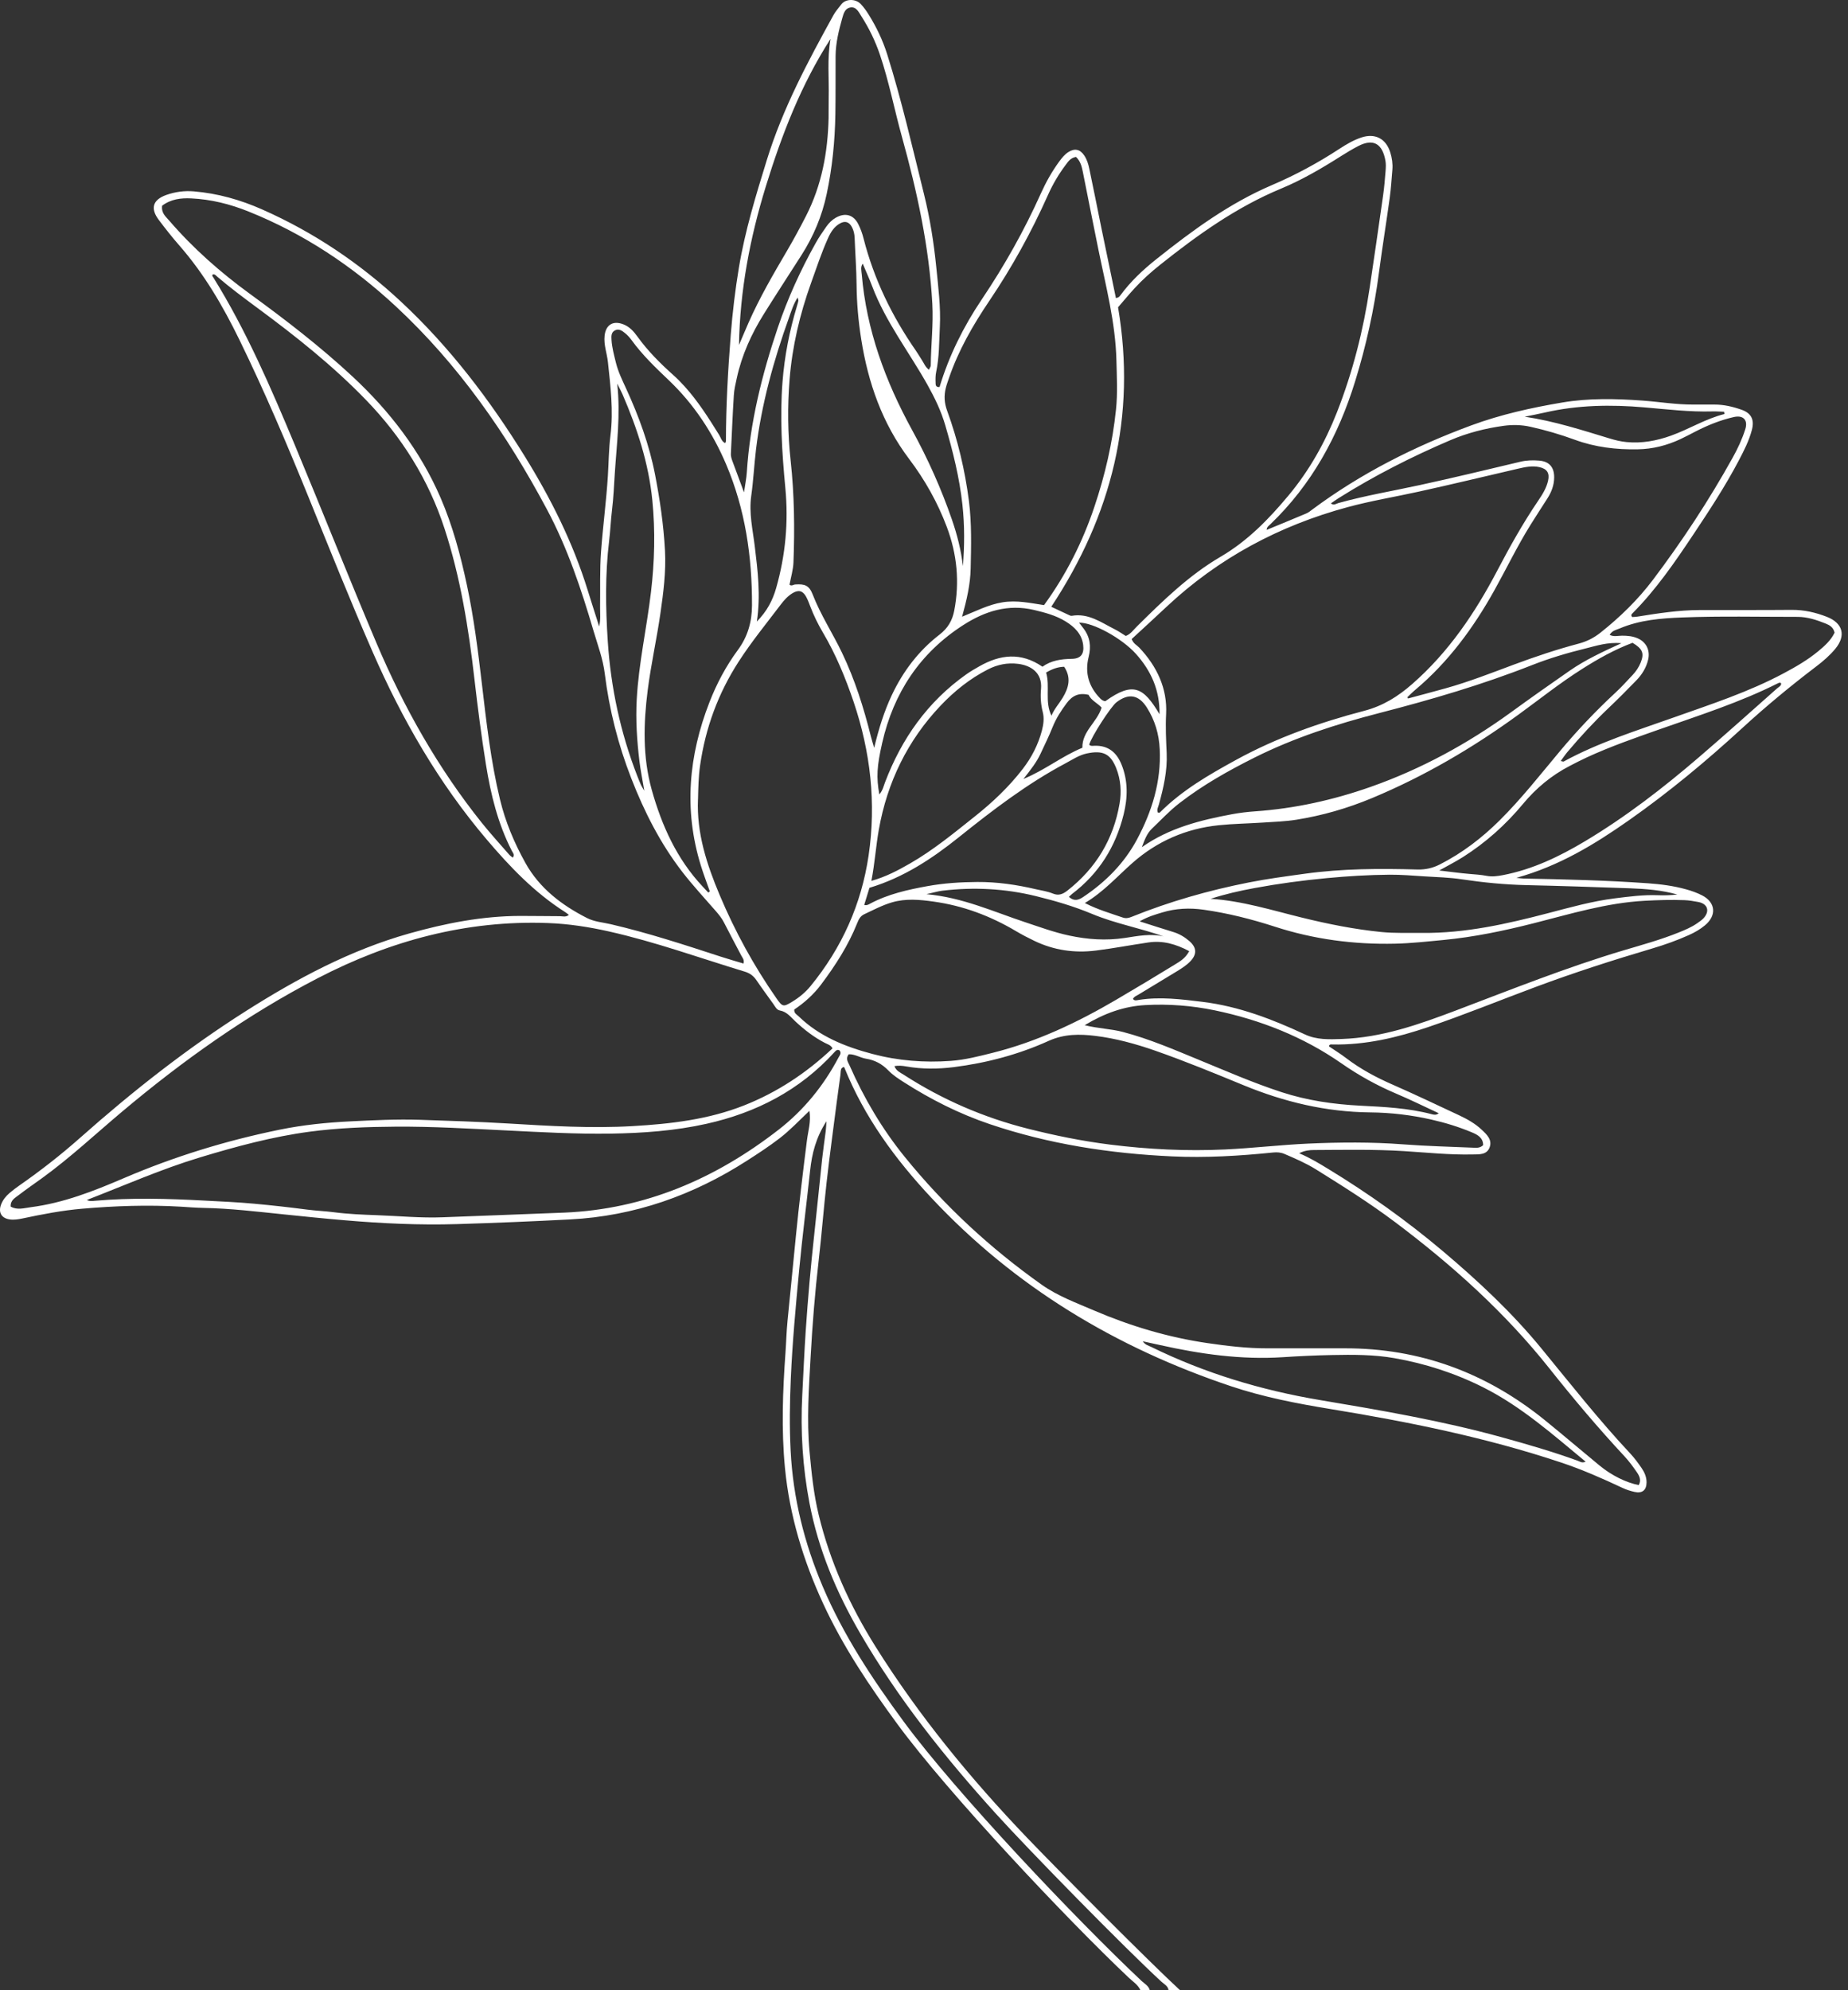 <svg width="235" height="253" viewBox="0 0 235 253" fill="none" xmlns="http://www.w3.org/2000/svg">
<rect x="0" y="0" width="235" height="253" fill="#333333" stroke="none"/>
<path d="M150.074 253C146.043 249.28 134.409 237.572 130.614 233.607C123.418 226.088 116.831 218.079 111.296 209.24C108.048 204.054 105.55 198.52 104.108 192.549C103.466 189.905 103.192 187.202 102.944 184.487C102.575 180.468 102.861 176.469 103.081 172.475C103.308 168.382 103.632 164.288 104.108 160.211C104.489 156.923 104.738 153.618 105.111 150.325C105.5 146.888 105.972 143.458 106.411 140.029C106.556 138.9 106.718 137.774 106.871 136.649C106.917 136.313 106.871 135.952 107.058 135.761C107.252 135.595 107.335 135.607 107.385 135.728C109.925 142.013 113.852 147.361 118.447 152.268C129.057 163.603 141.929 171.313 156.553 176.212C160.671 177.59 164.935 178.412 169.214 179.11C179.141 180.733 188.976 182.722 198.538 185.911C201.21 186.803 203.783 187.937 206.327 189.132C206.828 189.369 207.337 189.523 207.859 189.643C208.829 189.867 209.38 189.415 209.384 188.423C209.384 187.754 209.127 187.156 208.763 186.625C208.315 185.973 207.847 185.329 207.308 184.756C203.315 180.493 199.71 175.905 196.006 171.396C192.257 166.829 187.961 162.818 183.458 159.019C178.875 155.158 174.012 151.695 168.895 148.582C167.76 147.892 166.625 147.195 165.208 146.593C165.925 146.232 166.53 146.182 167.122 146.182C170.921 146.165 174.716 146.082 178.523 146.319C181.423 146.502 184.328 146.809 187.244 146.746C188.093 146.73 189.055 146.813 189.419 145.866C189.8 144.882 189.059 144.197 188.404 143.587C187.567 142.802 186.569 142.246 185.541 141.764C182.724 140.448 179.919 139.107 177.073 137.862C174.981 136.948 172.992 135.881 171.174 134.494C170.474 133.959 169.715 133.494 168.99 133.004C169.065 132.693 169.297 132.763 169.45 132.767C173.647 132.846 177.657 131.895 181.602 130.559C186.225 128.989 190.745 127.142 195.319 125.439C200.17 123.633 205.096 122.047 210.059 120.578C211.667 120.104 213.245 119.544 214.778 118.854C215.503 118.531 216.187 118.136 216.8 117.63C218.316 116.38 218.179 114.711 216.456 113.818C215.806 113.482 215.093 113.233 214.385 113.038C212.814 112.602 211.207 112.394 209.579 112.278C204.309 111.904 199.031 111.772 193.749 111.676C193.512 111.672 193.276 111.63 192.821 111.585C198.256 110.094 202.788 107.321 207.168 104.248C212.23 100.694 216.978 96.746 221.535 92.565C224.56 89.788 227.721 87.176 230.989 84.693C231.859 84.033 232.68 83.319 233.38 82.48C234.776 80.799 234.353 79.205 232.311 78.407C230.878 77.847 229.407 77.511 227.845 77.523C223.942 77.556 220.04 77.535 216.141 77.544C213.473 77.552 210.842 77.959 208.216 78.382C207.98 78.42 207.739 78.42 207.557 78.432C207.371 78.216 207.458 78.092 207.557 77.996C210.581 74.97 212.984 71.461 215.346 67.92C217.376 64.877 219.385 61.817 221.092 58.574C221.759 57.308 222.418 56.029 222.782 54.63C223.114 53.351 222.708 52.521 221.469 52.085C220.35 51.69 219.199 51.421 218.001 51.425C217.111 51.425 216.224 51.416 215.333 51.425C213.158 51.437 211.012 51.076 208.854 50.918C205.452 50.673 202.043 50.594 198.666 51.163C194.73 51.827 190.828 52.691 187.078 54.078C179.87 56.743 173.055 60.169 166.865 64.777C166.629 64.951 166.393 65.151 166.124 65.263C164.454 65.969 162.776 66.654 161.077 67.355C161.086 66.982 161.351 66.824 161.541 66.645C166.811 61.593 170.184 55.406 172.321 48.485C173.726 43.952 174.741 39.335 175.358 34.626C175.777 31.446 176.294 28.282 176.729 25.106C176.891 23.931 176.957 22.744 177.061 21.565C177.123 20.817 177.015 20.083 176.792 19.369C176.241 17.6 174.84 16.898 173.1 17.483C172.106 17.816 171.215 18.343 170.345 18.908C167.611 20.697 164.752 22.246 161.744 23.529C156.334 25.841 151.636 29.287 147.066 32.928C145.359 34.286 143.772 35.768 142.476 37.537C142.36 37.699 142.231 37.848 141.904 37.886C141.287 34.917 140.665 31.94 140.052 28.959C139.538 26.447 139.049 23.927 138.515 21.419C138.395 20.846 138.217 20.269 137.881 19.767C137.347 18.966 136.659 18.816 135.851 19.335C135.387 19.634 135.047 20.058 134.72 20.498C133.78 21.776 133.005 23.159 132.355 24.604C130.242 29.308 127.727 33.775 124.847 38.056C122.523 41.506 120.68 45.218 119.478 49.195C118.948 49.245 118.981 48.871 118.973 48.614C118.956 48.17 118.956 47.713 119.047 47.285C119.449 45.384 119.42 43.445 119.516 41.527C119.64 39.011 119.313 36.499 119.064 33.991C118.753 30.84 118.252 27.714 117.494 24.658C116.019 18.721 114.66 12.751 112.821 6.909C112.253 5.107 111.441 3.417 110.443 1.819C110.157 1.358 109.834 0.914 109.465 0.519C108.806 -0.182 107.53 -0.182 106.967 0.577C106.643 1.013 106.266 1.42 106.005 1.889C102.733 7.818 99.543 13.78 97.525 20.299C96.125 24.828 94.733 29.358 93.958 34.041C93.49 36.864 93.15 39.708 92.926 42.565C92.574 47.053 92.321 51.541 92.313 56.046C92.313 56.137 92.255 56.224 92.222 56.324C91.758 56.129 91.675 55.643 91.447 55.278C90.113 53.139 88.767 51.005 87.068 49.125C86.604 48.614 86.119 48.12 85.602 47.659C83.94 46.173 82.37 44.603 81.061 42.785C80.597 42.141 80.079 41.552 79.304 41.24C77.987 40.709 77.046 41.257 76.885 42.66C76.752 43.819 77.187 44.902 77.307 46.032C77.635 49.125 78.024 52.209 77.63 55.336C77.415 57.05 77.407 58.79 77.299 60.517C77.096 63.722 76.669 66.903 76.433 70.104C76.259 72.47 76.342 74.853 76.309 77.228C76.301 77.967 76.404 78.71 76.193 79.632C75.667 77.972 75.182 76.477 74.718 74.974C72.845 68.937 70.041 63.349 66.722 57.989C62.277 50.806 57.206 44.138 51.012 38.363C45.763 33.468 39.893 29.52 33.326 26.618C30.558 25.393 27.675 24.579 24.651 24.326C23.453 24.226 22.281 24.38 21.154 24.778C19.418 25.397 19.083 26.489 20.201 27.967C21.038 29.071 21.892 30.163 22.803 31.201C25.956 34.801 28.342 38.886 30.434 43.171C33.645 49.747 36.504 56.477 39.259 63.253C41.919 69.801 44.541 76.361 47.371 82.833C51.128 91.432 55.781 99.519 61.883 106.702C64.837 110.181 67.973 113.465 71.859 115.932C72.021 116.035 72.166 116.16 72.344 116.293C71.946 116.621 71.545 116.459 71.18 116.459C69.502 116.459 67.824 116.422 66.142 116.426C61.324 116.438 56.651 117.356 52.027 118.659C44.533 120.773 37.767 124.397 31.242 128.537C23.756 133.286 16.812 138.754 10.184 144.633C7.739 146.8 5.171 148.802 2.49 150.67C2.043 150.981 1.608 151.309 1.198 151.662C0.746 152.053 0.373 152.509 0.149 153.078C-0.252 154.091 0.166 154.855 1.247 155.004C1.786 155.079 2.324 154.992 2.863 154.88C5.37 154.348 7.893 153.863 10.441 153.643C14.621 153.281 18.817 153.136 23.018 153.385C23.955 153.443 24.891 153.522 25.827 153.539C29.282 153.601 32.709 154.016 36.143 154.369C38.691 154.631 41.243 154.892 43.795 155.108C48.572 155.519 53.349 155.743 58.138 155.598C62.923 155.453 67.708 155.254 72.489 155.004C80.659 154.581 88.116 151.949 94.977 147.544C96.39 146.639 97.798 145.721 99.132 144.695C100.466 143.67 101.614 142.445 102.931 141.2C103.155 142.557 102.766 143.749 102.617 144.932C102.107 148.955 101.622 152.978 101.22 157.01C100.86 160.651 100.504 164.288 100.143 167.929C100.011 169.258 99.982 170.595 99.886 171.927C99.534 176.814 99.348 181.709 99.82 186.604C100.404 192.628 102.132 198.32 104.659 203.801C107.203 209.319 110.563 214.317 114.138 219.183C120.605 227.977 135.611 243.903 143.536 251.389C144.067 251.891 144.721 252.286 145.032 252.996H146.217C146.068 252.419 145.55 252.161 145.164 251.8C136.937 244.065 121.595 227.911 114.888 218.793C110.923 213.408 107.248 207.857 104.618 201.659C102.277 196.141 100.852 190.432 100.541 184.428C100.383 181.356 100.425 178.3 100.562 175.232C100.765 170.632 101.187 166.052 101.622 161.473C102.02 157.242 102.563 153.024 103.018 148.793C103.25 146.634 103.76 144.583 105.098 142.524C105.057 143.109 105.044 143.45 105.003 143.786C104.854 144.961 104.676 146.136 104.547 147.315C104.203 150.512 103.897 153.709 103.545 156.902C103.093 160.983 102.737 165.073 102.459 169.166C102.277 171.882 102.161 174.601 102.02 177.316C101.776 181.933 102.07 186.517 102.936 191.055C104.062 196.95 106.366 202.414 109.357 207.571C114.192 215.908 120.174 223.402 126.625 230.526C130.875 235.222 143.023 247.607 147.683 251.891C148.031 252.211 148.524 252.427 148.599 252.988H150.082L150.074 253ZM105.856 133.27C102.563 136.375 98.859 138.837 94.629 140.51C90.072 142.312 85.274 142.865 80.456 143.143C75.178 143.45 69.896 143.126 64.626 142.811C60.881 142.586 57.135 142.466 53.39 142.341C50.432 142.246 47.474 142.395 44.516 142.541C41.504 142.69 38.521 142.993 35.576 143.595C28.752 144.982 22.119 147.025 15.714 149.773C11.903 151.409 8.058 152.92 3.907 153.452C3.058 153.56 2.2 153.85 1.359 153.373C1.309 152.567 1.902 152.281 2.345 151.936C3.323 151.181 4.342 150.483 5.341 149.761C8.908 147.178 12.123 144.168 15.487 141.337C23.221 134.831 31.416 128.997 40.402 124.343C49.579 119.589 59.277 116.945 69.689 117.331C72.307 117.426 74.876 117.825 77.432 118.398C83.306 119.714 88.961 121.765 94.712 123.509C95.379 123.712 95.826 124.057 96.203 124.613C96.895 125.634 97.637 126.627 98.349 127.631C98.577 127.955 98.768 128.375 99.17 128.445C100.081 128.607 100.57 129.305 101.175 129.865C102.302 130.911 103.507 131.841 104.879 132.556C105.218 132.734 105.637 132.821 105.865 133.261L105.856 133.27ZM107.928 134.013C108.703 133.975 109.382 134.457 110.144 134.577C111.242 134.752 112.162 135.238 112.957 136.06C113.533 136.658 114.254 137.127 114.958 137.575C118.38 139.763 121.993 141.582 125.842 142.885C133.365 145.43 141.133 146.626 149.042 146.991C153.338 147.191 157.622 146.933 161.898 146.497C162.395 146.448 162.859 146.477 163.339 146.68C164.698 147.265 166.057 147.847 167.321 148.631C170.759 150.77 174.186 152.929 177.43 155.366C184.688 160.821 191.4 166.85 197.063 173.987C200.108 177.823 203.265 181.56 206.6 185.143C207.168 185.753 207.669 186.442 208.145 187.131C208.481 187.617 208.746 188.165 208.39 188.775C206.795 188.46 204.955 187.559 203.426 186.305C201.098 184.391 198.807 182.431 196.466 180.534C189.03 174.506 180.562 171.358 170.958 171.388C167.698 171.396 164.441 171.375 161.181 171.388C158.608 171.396 156.06 171.093 153.533 170.723C148.545 169.993 143.731 168.556 139.095 166.567C136.833 165.596 134.501 164.74 132.47 163.304C125.941 158.679 120.116 153.298 115.066 147.074C112.183 143.521 109.875 139.618 108.035 135.433C107.845 135.001 107.484 134.569 107.932 134.005L107.928 134.013ZM20.616 26.148C21.747 25.301 23.014 25.156 24.307 25.218C26.842 25.335 29.278 25.949 31.619 26.892C38.621 29.702 44.819 33.821 50.325 38.932C58.3 46.339 64.435 55.166 69.543 64.736C72.162 69.639 73.914 74.882 75.476 80.197C76.007 81.99 76.678 83.759 76.906 85.627C77.473 90.207 78.604 94.649 80.274 98.934C81.927 103.181 83.986 107.242 86.79 110.862C88.12 112.581 89.604 114.175 91.033 115.82C91.422 116.268 91.791 116.72 92.064 117.26C92.781 118.668 93.531 120.059 94.264 121.462C94.409 121.74 94.679 121.993 94.546 122.479C93.548 122.176 92.611 121.914 91.683 121.611C87.047 120.1 82.412 118.581 77.655 117.476C76.653 117.244 75.592 117.173 74.66 116.7C71.433 115.06 68.611 112.917 66.817 109.696C65.397 107.146 64.265 104.468 63.578 101.608C62.409 96.75 61.85 91.797 61.27 86.852C60.781 82.684 60.259 78.528 59.385 74.426C58.573 70.61 57.57 66.841 56.013 63.245C53.432 57.291 49.57 52.28 44.852 47.883C40.754 44.072 36.334 40.667 31.818 37.383C28.052 34.643 24.568 31.583 21.519 28.042C21.075 27.531 20.491 27.083 20.616 26.144V26.148ZM142.169 39.069C142.836 38.297 143.528 37.462 144.261 36.661C145.264 35.565 146.37 34.581 147.53 33.655C152.294 29.86 157.225 26.335 162.892 23.981C165.593 22.86 168.1 21.386 170.561 19.825C171.269 19.377 171.99 18.945 172.736 18.559C174.724 17.533 175.81 18.364 176.178 20.427C176.257 20.859 176.228 21.32 176.195 21.76C176.112 22.794 176.025 23.828 175.88 24.853C175.325 28.76 174.762 32.663 174.177 36.565C173.365 42 172.019 47.298 170.01 52.413C168.497 56.257 166.492 59.82 163.841 62.996C161.334 65.998 158.662 68.754 155.207 70.776C151.184 73.126 147.837 76.398 144.531 79.674C144.116 80.085 143.781 80.6 143.159 80.84C142.712 80.566 142.273 80.251 141.792 80.01C140.052 79.138 138.42 77.905 136.282 78.279C136.154 78.299 135.996 78.212 135.864 78.15C135.122 77.81 134.38 77.457 133.684 77.129C141.37 65.499 144.531 52.949 142.177 39.061L142.169 39.069ZM143.905 81.235C145.392 79.861 146.855 78.532 148.292 77.178C154.913 70.959 162.664 66.816 171.397 64.457C174.347 63.66 177.359 63.166 180.338 62.51C184.568 61.584 188.777 60.563 192.995 59.587C193.906 59.376 194.826 59.168 195.77 59.38C196.744 59.596 197.075 60.148 196.86 61.107C196.649 62.045 196.147 62.842 195.621 63.619C193.674 66.483 191.988 69.502 190.38 72.57C187.559 77.942 184.203 82.908 179.58 86.952C177.757 88.546 175.855 89.734 173.473 90.356C167.835 91.83 162.349 93.765 157.212 96.576C153.744 98.477 150.314 100.445 147.489 103.285C147.447 103.327 147.327 103.289 147.24 103.289C147.07 102.92 147.269 102.617 147.36 102.293C147.957 100.146 148.458 97.987 148.359 95.733C148.284 94.076 148.201 92.432 148.288 90.755C148.458 87.508 147.112 84.697 144.883 82.331C144.584 82.011 144.137 81.833 143.909 81.239L143.905 81.235ZM136.825 19.941C137.405 20.498 137.562 21.17 137.699 21.851C138.358 25.135 139.004 28.424 139.675 31.708C140.628 36.391 141.854 41.016 141.97 45.849C142.02 47.925 142.132 49.972 141.916 52.052C141.477 56.295 140.516 60.409 139.161 64.441C137.657 68.916 135.557 73.085 132.765 76.917C131.008 76.655 129.301 76.269 127.491 76.56C125.689 76.85 124.11 77.685 122.345 78.391C122.929 76.265 123.393 74.285 123.435 72.259C123.493 69.398 123.576 66.537 123.211 63.673C122.706 59.737 121.794 55.909 120.439 52.201C120.075 51.205 120.033 50.308 120.265 49.345C120.369 48.913 120.526 48.498 120.667 48.078C121.873 44.541 123.725 41.328 125.796 38.259C128.684 33.987 131.157 29.503 133.258 24.799C133.863 23.441 134.612 22.163 135.507 20.975C135.83 20.548 136.116 20.07 136.829 19.946L136.825 19.941ZM88.763 101.6C88.796 100.171 88.821 98.747 89.024 97.315C89.707 92.54 91.323 88.135 93.937 84.091C95.573 81.559 97.483 79.225 99.298 76.83C99.716 76.278 100.185 75.759 100.785 75.397C101.544 74.945 102.086 75.078 102.505 75.842C102.716 76.228 102.873 76.651 103.031 77.062C103.47 78.221 104.013 79.333 104.642 80.396C106.283 83.174 107.505 86.134 108.541 89.186C110.699 95.563 111.441 102.065 110.455 108.749C109.535 114.964 107.054 120.478 103.085 125.331C102.422 126.141 101.622 126.801 100.727 127.341C99.609 128.018 99.505 127.997 98.726 126.884C95.864 122.774 93.465 118.402 91.522 113.785C89.885 109.895 88.572 105.917 88.758 101.604L88.763 101.6ZM100.396 74.33C100.57 73.388 100.864 72.433 100.901 71.474C101.063 67.173 101.013 62.867 100.545 58.587C100.168 55.132 100.131 51.661 100.408 48.219C100.744 44.03 101.709 39.945 103.134 35.98C103.818 34.078 104.452 32.152 105.28 30.304C105.628 29.528 106.063 28.806 106.842 28.386C107.476 28.042 107.969 28.208 108.321 28.843C108.566 29.283 108.661 29.761 108.682 30.263C108.756 32.239 108.906 34.211 108.926 36.188C108.947 38.517 109.15 40.817 109.515 43.113C110.393 48.656 112.187 53.812 115.609 58.342C117.61 60.99 119.234 63.868 120.406 66.994C121.707 70.453 122.043 73.977 121.347 77.606C121.106 78.86 120.551 79.836 119.487 80.658C116.827 82.709 114.834 85.324 113.396 88.38C112.419 90.464 111.743 92.644 111.163 95.06C110.985 94.442 110.849 94.022 110.741 93.591C109.829 89.941 108.703 86.371 107.074 82.975C105.881 80.483 104.352 78.162 103.346 75.568C102.898 74.413 102.339 74.206 101.121 74.293C100.893 74.31 100.682 74.53 100.396 74.33ZM11.041 152.534C15.851 150.67 20.537 148.598 25.45 147.116C30.028 145.733 34.639 144.484 39.379 143.853C42.996 143.371 46.654 143.238 50.3 143.213C54.985 143.18 59.667 143.462 64.348 143.691C68.781 143.911 73.214 144.164 77.664 144.098C81.765 144.035 85.846 143.741 89.844 142.848C96.154 141.445 101.697 138.592 106.109 133.747C106.275 133.569 106.432 133.365 106.735 133.502C107.058 133.843 106.788 134.125 106.631 134.42C104.734 138.015 102.198 141.125 99.012 143.599C90.987 149.835 82.01 153.709 71.731 154.141C66.606 154.357 61.477 154.519 56.348 154.73C53.531 154.847 50.726 154.564 47.917 154.465C46.094 154.398 44.267 154.328 42.461 154.091C41.334 153.946 40.203 153.904 39.081 153.759C36.835 153.464 34.586 153.215 32.328 153.007C30.219 152.812 28.098 152.721 25.981 152.609C21.345 152.36 16.713 152.227 12.081 152.634C11.745 152.663 11.402 152.721 11.033 152.53L11.041 152.534ZM27.049 34.888C27.331 34.813 27.476 35.046 27.65 35.191C29.27 36.569 30.969 37.84 32.68 39.102C37.577 42.714 42.341 46.488 46.575 50.873C51.103 55.56 54.492 60.957 56.526 67.185C58.556 73.409 59.588 79.832 60.33 86.308C60.748 89.937 61.212 93.553 61.792 97.161C62.405 100.985 63.312 104.705 65.098 108.172C65.222 108.413 65.484 108.662 65.206 109.015C65.057 108.894 64.887 108.79 64.763 108.649C63.594 107.308 62.393 105.992 61.278 104.605C55.71 97.651 51.368 89.954 47.892 81.779C44.338 73.413 40.999 64.96 37.494 56.573C34.445 49.278 31.317 42.013 27.128 35.27C27.062 35.166 26.925 35.054 27.049 34.888ZM179.041 88.787C179.02 88.729 178.996 88.675 178.975 88.617C179.298 88.314 179.605 87.994 179.944 87.712C184.17 84.17 187.373 79.807 190.041 75.019C191.578 72.259 192.953 69.402 194.627 66.716C195.331 65.582 196.064 64.47 196.781 63.345C197.295 62.539 197.626 61.676 197.635 60.7C197.647 59.4 197.026 58.653 195.721 58.549C194.942 58.487 194.155 58.499 193.367 58.686C189.109 59.699 184.85 60.725 180.574 61.655C177.115 62.406 173.618 62.992 170.2 63.943C169.906 64.025 169.62 64.299 169.239 63.988C169.595 63.747 169.91 63.515 170.242 63.307C174.766 60.467 179.513 58.055 184.419 55.959C186.606 55.024 188.897 54.443 191.238 54.123C192.348 53.974 193.479 53.995 194.614 54.248C196.545 54.676 198.43 55.228 200.278 55.905C202.867 56.851 205.519 57.163 208.261 57.113C210.184 57.08 211.961 56.623 213.676 55.826C214.347 55.514 214.998 55.161 215.656 54.825C217.198 54.036 218.793 53.393 220.487 53.011C221.684 52.741 222.302 53.397 221.941 54.551C221.539 55.826 220.972 57.034 220.321 58.2C217.314 63.61 213.921 68.767 210.196 73.703C208.278 76.24 206.016 78.441 203.526 80.417C202.706 81.069 201.811 81.53 200.783 81.804C197.974 82.547 195.215 83.473 192.493 84.486C189.631 85.553 186.784 86.67 183.839 87.492C182.244 87.94 180.64 88.355 179.041 88.787ZM144.928 117.111C146.005 116.5 146.909 116.255 147.791 115.986C149.515 115.458 151.296 115.384 153.065 115.637C156.139 116.073 159.147 116.833 162.101 117.788C167.072 119.403 172.176 120.071 177.388 119.955C179.455 119.909 181.515 119.677 183.574 119.481C187.455 119.112 191.25 118.315 195.02 117.36C199.69 116.177 204.305 114.757 209.169 114.499C210.846 114.408 212.52 114.358 214.194 114.42C214.782 114.441 215.371 114.545 215.955 114.653C217.144 114.873 217.459 115.803 216.647 116.7C216.419 116.953 216.12 117.148 215.839 117.347C215.105 117.862 214.285 118.203 213.461 118.535C211.174 119.457 208.796 120.108 206.434 120.81C199.201 122.969 192.199 125.771 185.148 128.441C180.441 130.222 175.71 131.9 170.598 132.07C169.015 132.124 167.437 132.186 165.958 131.497C161.79 129.55 157.523 127.914 152.92 127.349C150.227 127.021 147.538 126.672 144.821 127.1C144.584 127.137 144.274 127.262 144.071 126.975C144.232 126.656 144.535 126.569 144.783 126.419C146.428 125.419 148.081 124.43 149.722 123.426C150.31 123.064 150.894 122.691 151.379 122.184C152.22 121.3 152.187 120.445 151.255 119.635C150.654 119.112 149.983 118.709 149.212 118.473C147.857 118.062 146.511 117.621 144.928 117.119V117.111ZM151.221 120.914C150.704 121.869 149.987 122.242 149.328 122.649C146.884 124.144 144.431 125.622 141.962 127.067C137.007 129.973 131.853 132.419 126.252 133.822C124.483 134.266 122.714 134.723 120.895 134.852C117.531 135.096 114.2 134.835 110.927 133.967C107.455 133.045 104.183 131.738 101.548 129.176C101.32 128.956 100.955 128.802 101.005 128.321C102.302 127.453 103.474 126.403 104.431 125.124C106.246 122.703 107.874 120.175 109.001 117.352C109.187 116.887 109.39 116.451 109.887 116.218C111.047 115.674 112.183 115.068 113.421 114.703C115.165 114.192 116.91 114.35 118.691 114.599C122.465 115.122 125.933 116.422 129.193 118.356C129.956 118.809 130.747 119.22 131.547 119.602C134.016 120.789 136.634 121.167 139.331 120.831C141.577 120.553 143.801 120.125 146.039 119.797C147.853 119.531 149.519 119.992 151.23 120.906L151.221 120.914ZM207.598 81.704C208.887 82.48 209.098 83.033 208.651 84.187C208.415 84.793 208.054 85.329 207.611 85.798C206.902 86.553 206.202 87.326 205.444 88.031C202.938 90.352 200.593 92.823 198.401 95.442C195.895 98.436 193.483 101.516 190.708 104.273C188.446 106.519 185.947 108.429 183.105 109.878C182.206 110.335 181.291 110.551 180.263 110.526C175.478 110.393 170.701 110.401 165.933 111.062C163.542 111.394 161.156 111.705 158.791 112.174C153.703 113.179 148.736 114.591 143.922 116.534C143.54 116.687 143.197 116.774 142.786 116.633C141.204 116.089 139.592 115.624 137.952 114.786C140.325 113.387 142.061 111.406 144.021 109.679C147.149 106.922 150.82 105.332 154.958 104.9C156.819 104.705 158.699 104.684 160.568 104.56C161.993 104.464 163.431 104.423 164.839 104.199C168.158 103.671 171.368 102.741 174.476 101.446C181.117 98.677 187.277 95.069 193.09 90.842C195.766 88.895 198.36 86.827 201.156 85.055C203.199 83.759 205.299 82.572 207.603 81.708L207.598 81.704ZM113.74 135.516C114.271 135.424 114.751 135.47 115.24 135.557C117.249 135.914 119.292 135.898 121.293 135.645C125.465 135.117 129.529 134.042 133.357 132.306C135.333 131.414 137.305 131.43 139.29 131.675C141.875 131.991 144.402 132.684 146.871 133.544C150.687 134.876 154.424 136.417 158.157 137.953C163.319 140.079 168.642 141.345 174.24 141.399C176.854 141.424 179.451 141.731 181.999 142.308C183.777 142.711 185.521 143.242 187.207 143.952C187.94 144.26 188.607 144.654 188.603 145.567C188.172 145.97 187.704 145.9 187.273 145.883C184.315 145.758 181.353 145.684 178.403 145.459C174.405 145.156 170.407 145.19 166.414 145.364C162.867 145.522 159.333 145.945 155.791 146.111C150.902 146.344 146.018 146.099 141.167 145.493C137.653 145.053 134.177 144.347 130.735 143.479C125.088 142.055 119.818 139.776 114.925 136.616C114.486 136.334 113.956 136.13 113.74 135.512V135.516ZM90.262 113.308C90.196 113.357 90.13 113.407 90.064 113.453C89.832 113.2 89.6 112.951 89.363 112.702C86.061 109.193 84.143 104.929 82.871 100.371C81.711 96.215 81.827 91.951 82.366 87.72C82.784 84.453 83.513 81.222 83.982 77.959C84.363 75.323 84.703 72.665 84.562 69.992C84.388 66.737 83.919 63.515 83.298 60.318C82.561 56.519 81.235 52.911 79.627 49.403C79.134 48.328 78.608 47.26 78.322 46.102C78.09 45.143 77.821 44.192 77.763 43.204C77.738 42.764 77.705 42.27 78.169 42.013C78.695 41.718 79.126 42.054 79.507 42.365C79.81 42.61 80.079 42.913 80.311 43.229C81.682 45.122 83.356 46.725 85.042 48.328C88.236 51.367 90.627 54.995 92.342 59.031C94.774 64.748 95.648 70.772 95.627 76.963C95.619 79.068 95.076 80.936 93.825 82.63C92.321 84.668 91.141 86.89 90.221 89.252C87.574 96.04 86.94 102.936 89.111 109.982C89.454 111.103 89.877 112.199 90.262 113.304V113.308ZM118.128 47.003C117.655 46.638 117.51 46.198 117.27 45.832C116.997 45.421 116.756 44.985 116.475 44.583C113.43 40.202 111.13 35.478 109.809 30.292C109.651 29.673 109.432 29.059 109.142 28.49C108.533 27.282 107.464 27 106.287 27.672C105.807 27.946 105.417 28.332 105.102 28.776C104.618 29.462 104.141 30.159 103.731 30.89C101.796 34.344 100.16 37.94 98.892 41.697C96.883 47.659 95.375 53.721 94.969 60.027C94.919 60.829 94.749 61.622 94.612 62.581C94.103 61.202 93.659 60.002 93.208 58.803C93.067 58.433 92.922 58.063 92.943 57.657C93.063 55.186 93.162 52.716 93.316 50.25C93.361 49.519 93.535 48.788 93.693 48.066C94.331 45.135 95.553 42.444 97.131 39.92C98.701 37.404 100.326 34.925 101.921 32.426C103.449 30.035 104.531 27.46 105.123 24.67C105.836 21.324 106.171 17.944 106.229 14.532C106.271 12.057 106.242 9.583 106.258 7.108C106.271 5.464 106.66 3.886 107.103 2.317C107.269 1.736 107.435 1.092 108.094 0.959C108.881 0.802 109.187 1.524 109.523 2.043C110.513 3.587 111.313 5.227 111.901 6.971C113.057 10.392 113.732 13.938 114.697 17.405C116.628 24.363 118.161 31.376 118.559 38.62C118.704 41.261 118.38 43.856 118.36 46.472C118.36 46.6 118.248 46.729 118.124 47.003H118.128ZM145.206 107.678C145.541 106.806 145.827 105.959 146.482 105.336C147.625 104.248 148.698 103.082 149.954 102.11C152.932 99.802 156.201 97.963 159.557 96.285C164.603 93.765 169.952 92.042 175.391 90.639C181.974 88.941 188.487 87.039 194.817 84.544C197.017 83.676 199.288 83.004 201.583 82.439C202.996 82.094 204.408 81.6 206.182 81.762C203.766 82.867 201.591 83.879 199.619 85.246C197.104 86.989 194.602 88.754 192.129 90.552C186.623 94.546 180.707 97.767 174.289 100.026C169.533 101.699 164.644 102.779 159.607 103.132C158.625 103.198 157.643 103.318 156.678 103.497C152.638 104.248 148.682 105.241 145.206 107.686V107.678ZM110.811 111.962C111.246 109.716 111.383 107.557 111.756 105.452C112.825 99.441 115.402 94.118 119.636 89.667C121.38 87.836 123.335 86.267 125.602 85.104C126.828 84.473 128.112 84.212 129.459 84.382C131.066 84.581 132.566 85.482 132.379 87.583C132.292 88.563 132.35 89.534 132.603 90.518C132.798 91.266 132.702 92.075 132.495 92.86C132.019 94.653 131.199 96.256 130.068 97.726C128.311 100.009 126.24 101.969 123.99 103.758C121.326 105.876 118.699 108.047 115.737 109.75C114.213 110.626 112.663 111.452 110.807 111.971L110.811 111.962ZM110.559 112.855C114.9 111.547 118.509 109.164 121.914 106.436C126.231 102.978 130.61 99.623 135.516 97.016C136.386 96.551 137.214 95.99 138.184 95.779C140.292 95.322 141.229 95.862 141.941 97.639C142.53 99.113 142.625 100.649 142.368 102.156C141.597 106.673 139.368 110.352 135.76 113.187C135.184 113.64 134.646 113.897 133.875 113.578C133.2 113.299 132.454 113.2 131.733 113.034C129.28 112.457 126.786 112.095 124.28 112.112C122.171 112.124 120.046 112.257 117.958 112.635C115.435 113.092 112.941 113.644 110.65 114.865C110.451 114.973 110.244 115.114 109.896 115.031C110.111 114.329 110.322 113.64 110.563 112.855H110.559ZM226.498 86.861C226.507 87.201 226.2 87.313 226.001 87.487C222.708 90.402 219.435 93.342 216.1 96.206C211.522 100.138 206.753 103.825 201.566 106.926C198.293 108.882 194.884 110.522 191.093 111.244C190.401 111.377 189.718 111.46 189.042 111.331C188.309 111.19 187.58 111.149 186.842 111.086C185.645 110.983 184.452 110.817 183.018 110.65C184.154 110.011 185.115 109.525 186.022 108.952C188.926 107.113 191.47 104.838 193.657 102.206C195.331 100.192 197.278 98.573 199.586 97.373C200.332 96.987 201.073 96.601 201.836 96.252C204.798 94.89 207.872 93.819 210.938 92.74C216.05 90.938 221.225 89.298 226.092 86.852C226.221 86.786 226.362 86.724 226.503 86.861H226.498ZM198.463 96.738C198.77 96.327 199.031 95.936 199.329 95.579C200.986 93.611 202.73 91.727 204.599 89.954C205.784 88.833 206.931 87.67 208.067 86.504C208.8 85.752 209.351 84.872 209.591 83.83C209.856 82.671 209.355 81.629 208.274 81.148C207.632 80.861 206.952 80.799 206.248 80.803C205.751 80.803 205.22 80.973 204.69 80.699C205.013 80.147 205.51 80.076 205.962 79.885C208.51 78.806 211.244 78.586 213.925 78.486C218.805 78.299 223.702 78.416 228.591 78.412C229.846 78.412 231.014 78.806 232.162 79.263C232.68 79.47 233.144 79.744 233.293 80.421C232.837 81.384 232.029 82.111 231.192 82.8C229.85 83.904 228.354 84.768 226.826 85.582C222.368 87.965 217.579 89.518 212.839 91.199C208.104 92.881 203.29 94.371 198.849 96.796C198.786 96.829 198.675 96.771 198.463 96.73V96.738ZM201.641 185.799C201.152 186.01 200.908 185.778 200.638 185.682C197.44 184.52 194.175 183.577 190.894 182.672C183.333 180.592 175.615 179.268 167.893 177.972C160.406 176.718 153.218 174.555 146.391 171.209C146.043 171.039 145.633 170.964 145.318 170.495C146.113 170.669 146.78 170.81 147.447 170.96C152.613 172.118 157.825 172.861 163.132 172.517C165.204 172.38 167.271 172.284 169.343 172.243C172.011 172.189 174.683 172.176 177.314 172.637C181.266 173.331 185.044 174.551 188.644 176.366C193.463 178.794 197.452 182.34 201.637 185.799H201.641ZM153.947 114.25C155.783 113.652 157.651 113.233 159.532 112.884C162.581 112.32 165.651 111.909 168.742 111.618C171.397 111.369 174.049 111.207 176.713 111.186C178.192 111.178 179.671 111.302 181.146 111.398C182.72 111.497 184.303 111.531 185.86 111.767C188.595 112.178 191.35 112.448 194.097 112.511C198.488 112.61 202.875 112.755 207.263 112.913C209.285 112.988 211.315 113.142 213.295 113.706C212.462 113.798 211.629 113.827 210.797 113.793C208.966 113.723 207.147 113.968 205.345 114.192C202.465 114.553 199.665 115.342 196.852 116.077C191.607 117.447 186.324 118.643 180.852 118.585C179.124 118.564 177.384 118.643 175.673 118.473C172.243 118.132 168.862 117.455 165.515 116.629C161.695 115.691 157.929 114.503 153.947 114.25ZM137.927 130.318C140.454 128.794 142.936 127.91 145.637 127.76C148.603 127.594 151.569 127.827 154.461 128.424C160.253 129.629 165.705 131.771 170.585 135.167C172.789 136.699 175.097 137.978 177.558 139.02C179.368 139.788 181.129 140.66 182.96 141.507C182.608 141.785 182.318 141.694 182.045 141.623C179.07 140.843 176.017 140.701 172.972 140.544C169.562 140.369 166.227 139.888 162.967 138.825C159.4 137.662 155.969 136.163 152.506 134.739C149.32 133.427 146.155 132.057 142.803 131.177C141.274 130.774 139.692 130.75 137.923 130.314L137.927 130.318ZM78.496 48.78C78.786 49.357 78.993 49.735 79.163 50.125C81.028 54.443 82.482 58.861 82.954 63.594C83.344 67.509 83.24 71.399 82.78 75.273C82.242 79.823 81.222 84.303 80.97 88.899C80.825 91.535 80.999 94.126 81.309 96.721C81.45 97.896 81.691 99.063 81.935 100.516C81.682 100.084 81.57 99.922 81.492 99.744C81.334 99.382 81.189 99.013 81.044 98.648C78.898 93.134 77.672 87.392 77.287 81.513C77.009 77.278 76.943 73.014 77.457 68.775C77.618 67.455 77.668 66.118 77.829 64.798C78.016 63.274 78.078 61.746 78.177 60.218C78.418 56.477 78.923 52.749 78.488 48.776L78.496 48.78ZM111.822 100.989C111.424 98.809 111.503 97.406 112.187 94.417C113.641 88.052 116.988 82.991 122.507 79.445C125.262 77.677 128.199 76.751 131.501 77.536C132.897 77.868 134.281 78.233 135.511 78.993C136.634 79.682 137.558 80.575 137.74 81.97C137.885 83.112 137.454 83.726 136.311 83.747C134.952 83.767 133.672 83.95 132.562 84.747C129.815 82.862 127.163 83.203 124.529 84.702C123.969 85.017 123.414 85.341 122.888 85.71C117.966 89.19 114.652 93.885 112.531 99.482C112.357 99.935 112.274 100.429 111.818 100.993L111.822 100.989ZM93.974 43.848C94.09 36.939 95.366 30.242 97.392 23.674C99.414 17.118 101.867 10.762 105.616 4.941C105.164 7.453 105.442 9.973 105.38 12.485C105.359 13.323 105.388 14.166 105.367 15.009C105.268 19.356 104.493 23.553 102.496 27.456C101.73 28.951 100.93 30.429 100.081 31.878C98.329 34.859 96.589 37.848 95.188 41.02C94.774 41.959 94.38 42.909 93.974 43.852V43.848ZM122.449 71.96C122.213 69.909 121.711 67.953 121.048 66.039C119.69 62.111 117.995 58.325 115.998 54.684C112.593 48.477 110.182 41.95 109.581 34.838C109.544 34.406 109.403 33.941 109.709 33.514C110.124 34.498 110.55 35.44 110.919 36.408C112.63 40.933 115.609 44.749 117.945 48.921C118.869 50.574 119.677 52.247 120.203 54.053C121.173 57.366 122.01 60.704 122.387 64.158C122.672 66.774 122.656 69.373 122.449 71.96ZM96.245 79.009C96.742 75.655 96.357 72.566 95.984 69.477C95.727 67.339 95.221 65.242 95.532 63.021C95.806 61.074 95.901 59.097 96.137 57.133C96.837 51.367 98.378 45.816 100.334 40.368C100.632 39.534 100.889 38.666 101.436 37.811C101.49 38.056 101.539 38.156 101.523 38.239C101.473 38.479 101.403 38.716 101.332 38.949C100.388 42.079 99.762 45.28 99.509 48.527C99.157 53.023 99.439 57.528 99.866 62.008C100.28 66.346 99.891 70.573 98.697 74.758C98.25 76.323 97.541 77.681 96.245 79.005V79.009ZM135.926 114.005C136.116 113.827 136.216 113.719 136.332 113.627C139.729 111.049 141.867 107.653 142.886 103.526C143.42 101.371 143.462 99.237 142.6 97.136C141.97 95.613 140.906 94.749 139.203 94.795C138.967 94.799 138.706 94.869 138.507 94.662C138.755 93.699 141.241 89.837 141.97 89.273C143.495 88.094 144.787 88.289 145.831 89.925C146.859 91.535 147.389 93.321 147.476 95.235C147.671 99.353 146.494 103.144 144.58 106.715C142.965 109.729 140.603 112.104 137.769 114.001C137.21 114.375 136.655 114.632 135.926 114.009V114.005ZM148.052 119.05C146.333 118.63 144.663 118.979 143.023 119.228C140.64 119.585 138.316 119.423 135.98 118.925C134.045 118.514 132.197 117.829 130.324 117.21C126.293 115.874 122.395 114.076 117.813 113.661C118.679 113.47 119.25 113.291 119.83 113.22C123.832 112.739 127.797 112.946 131.721 113.906C134.165 114.503 136.576 115.209 138.9 116.181C141.867 117.418 145.036 117.97 148.044 119.058L148.052 119.05ZM193.885 52.969C194.747 52.791 195.613 52.633 196.47 52.434C200.642 51.479 204.868 51.416 209.094 51.782C211.986 52.031 214.865 52.38 217.778 52.297C218.266 52.284 218.755 52.322 219.248 52.338C219.261 52.434 219.273 52.529 219.286 52.629C216.879 53.227 214.782 54.563 212.47 55.386C210.656 56.033 208.775 56.382 206.824 56.191C206.082 56.12 205.365 55.942 204.669 55.73C201.148 54.663 197.647 53.526 193.894 52.969H193.885ZM137.222 79.151C138.967 79.105 142.675 81.127 144.468 83.136C146.37 85.266 147.493 87.72 147.451 90.788C145.421 87.379 144.112 86.587 140.57 89.123C140.301 89.123 140.098 88.97 139.928 88.799C138.453 87.313 137.927 85.528 138.436 83.506C138.776 82.157 138.614 80.969 137.773 79.869C137.599 79.641 137.421 79.412 137.218 79.147L137.222 79.151ZM137.641 95.048C135.01 96.136 132.914 97.871 130.142 99.017C131.095 97.813 131.824 96.879 132.326 95.795C132.843 94.678 133.394 93.574 133.85 92.428C134.298 91.316 134.927 90.34 135.64 89.385C136.336 88.455 137.152 88.015 138.432 88.322C138.743 89.024 139.559 89.368 140.085 89.945C139.493 91.839 137.591 92.951 137.641 95.048ZM135.325 84.756C136.261 86.163 135.888 87.442 135.143 88.679C134.67 89.464 134.037 90.145 133.713 90.975C132.823 89.215 133.556 87.276 133.03 85.49C133.828 85.009 134.593 84.764 135.325 84.756Z" fill="white"/>
</svg>
